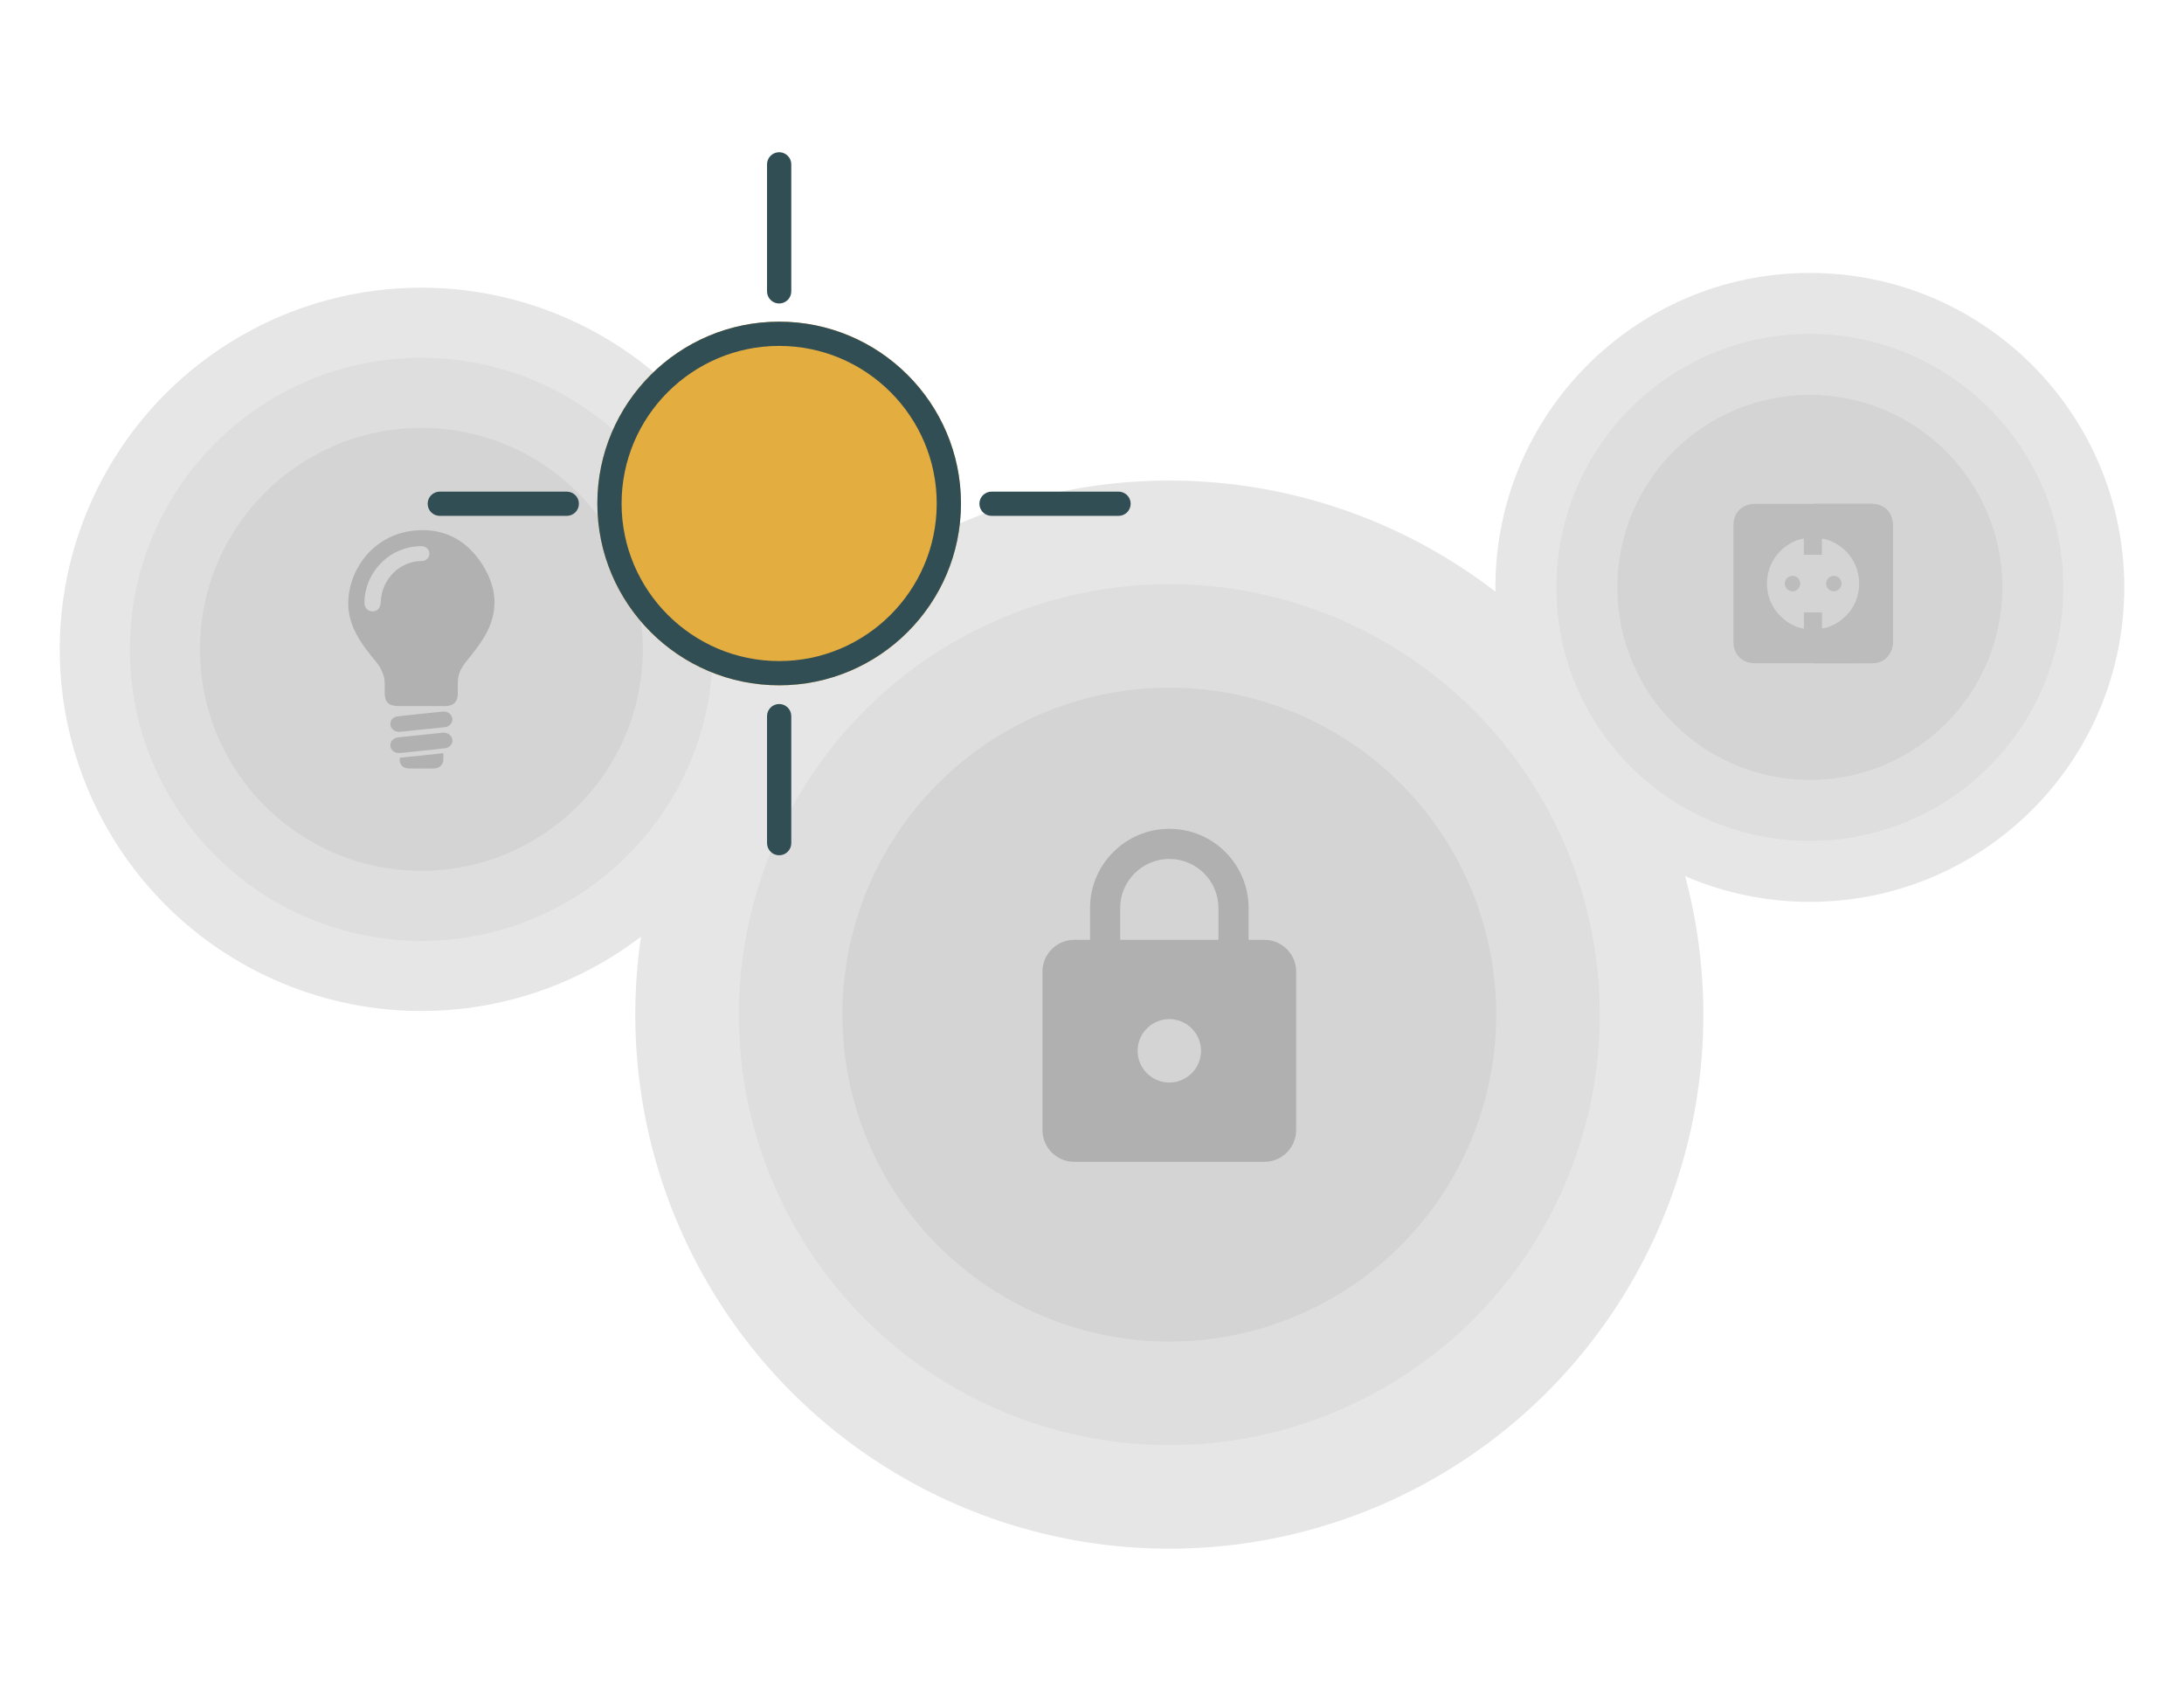 <?xml version="1.0" encoding="UTF-8" standalone="no"?><!DOCTYPE svg PUBLIC "-//W3C//DTD SVG 1.1//EN" "http://www.w3.org/Graphics/SVG/1.1/DTD/svg11.dtd"><svg width="100%" height="100%" viewBox="0 0 565 440" version="1.1" xmlns="http://www.w3.org/2000/svg" xmlns:xlink="http://www.w3.org/1999/xlink" xml:space="preserve" style="fill-rule:evenodd;clip-rule:evenodd;stroke-linejoin:round;stroke-miterlimit:1.414;"><g><g><circle cx="109.008" cy="167.974" r="93.56" style="fill:#e6e6e6;"/><circle cx="109.008" cy="167.974" r="75.416" style="fill:#dedede;"/><circle cx="109.008" cy="167.974" r="57.278" style="fill:#d4d4d4;"/></g><g><path d="M94.273,155.66c-0.041,1.497 0.752,2.453 2.061,2.478c1.283,0.023 2.092,-0.837 2.149,-2.297c0.24,-6.361 5.279,-10.738 10.554,-10.7c1.244,0.011 2.075,-0.915 2.045,-1.963c-0.027,-1.092 -0.964,-1.957 -2.235,-1.902c-1.116,0.05 -2.252,0.164 -3.332,0.423c-6.415,1.553 -11.056,7.358 -11.242,13.961m14.652,27l-5.591,0c-2.822,-0.004 -3.801,-0.934 -3.821,-3.543c-0.009,-1.374 0.143,-2.812 -0.219,-4.113c-0.378,-1.352 -1.081,-2.726 -2.006,-3.822c-3.122,-3.7 -6.028,-7.513 -6.93,-12.246c-1.628,-8.554 4.303,-20.185 16.398,-21.645c7.434,-0.89 13.331,2.013 17.381,7.769c4.491,6.393 5.203,13.176 0.962,20.002c-1.312,2.121 -2.893,4.111 -4.491,6.065c-1.38,1.683 -2.222,3.476 -2.177,5.613c0.021,0.955 0.021,1.912 0,2.866c-0.039,1.971 -1.182,3.039 -3.284,3.054c-2.074,0.012 -4.15,0 -6.222,0" style="fill:#b1b1b1;fill-rule:nonzero;"/><path d="M103.418,189.319c-1.345,0.022 -2.308,-0.726 -2.42,-1.82c-0.11,-1.117 0.618,-2.041 1.913,-2.192c3.481,-0.406 6.975,-0.744 10.464,-1.11c0.383,-0.045 0.766,-0.09 1.154,-0.123c1.275,-0.112 2.336,0.639 2.49,1.76c0.15,1.126 -0.676,2.129 -1.961,2.273c-2.613,0.293 -5.231,0.547 -7.851,0.815c-1.29,0.135 -2.579,0.269 -3.789,0.397" style="fill:#b1b1b1;fill-rule:nonzero;"/><path d="M114.759,189.528c1.182,0.006 2.145,0.774 2.259,1.807c0.126,1.06 -0.58,2.026 -1.783,2.196c-2.085,0.289 -4.18,0.481 -6.274,0.701c-1.778,0.19 -3.561,0.371 -5.338,0.552c-1.363,0.136 -2.457,-0.588 -2.618,-1.734c-0.164,-1.167 0.675,-2.157 2.037,-2.308c3.799,-0.415 7.602,-0.804 11.405,-1.198c0.104,-0.01 0.208,-0.01 0.312,-0.016" style="fill:#b1b1b1;fill-rule:nonzero;"/><path d="M114.688,194.839c0,0.708 0.043,1.293 -0.011,1.878c-0.11,1.197 -1.067,2.054 -2.364,2.076c-2.178,0.029 -4.352,0.029 -6.522,-0.003c-1.641,-0.022 -2.548,-1.063 -2.379,-2.767c3.689,-0.385 7.407,-0.778 11.276,-1.184" style="fill:#b1b1b1;fill-rule:nonzero;"/></g><g><circle cx="302.503" cy="262.467" r="138.156" style="fill:#e6e6e6;"/><circle cx="302.503" cy="262.467" r="111.364" style="fill:#dedede;"/><circle cx="302.503" cy="262.467" r="84.58" style="fill:#d4d4d4;"/></g><g id="Page-1"><g id="Group-2837"><clipPath id="_clip1"><circle cx="201.568" cy="130.245" r="47.035"/></clipPath><g clip-path="url(#_clip1)"><rect id="Fill-2835" x="141.99" y="70.667" width="119.156" height="119.156" style="fill:#e4ad40;"/></g></g><g id="Group-2844"><path id="Fill-2838" d="M201.568,89.481c-22.477,0 -40.764,18.288 -40.764,40.764c0,22.477 18.287,40.764 40.764,40.764c22.476,0 40.764,-18.287 40.764,-40.764c0,-22.476 -18.288,-40.764 -40.764,-40.764m0,87.8c-25.936,0 -47.036,-21.1 -47.036,-47.036c0,-25.935 21.1,-47.035 47.036,-47.035c25.935,0 47.035,21.1 47.035,47.035c0,25.936 -21.1,47.036 -47.035,47.036" style="fill:#314e55;"/><path id="Fill-2842" d="M201.568,78.507c-1.731,0 -3.136,-1.402 -3.136,-3.136l0,-32.859c0,-1.731 1.405,-3.136 3.136,-3.136c1.731,0 3.135,1.405 3.135,3.136l0,32.859c0,1.734 -1.404,3.136 -3.135,3.136m-54.941,54.94l-32.859,0c-1.73,0 -3.135,-1.402 -3.135,-3.136c0,-1.731 1.405,-3.135 3.135,-3.135l32.859,0c1.731,0 3.136,1.404 3.136,3.135c0,1.734 -1.405,3.136 -3.136,3.136m142.74,0l-32.859,0c-1.731,0 -3.136,-1.402 -3.136,-3.136c0,-1.731 1.405,-3.135 3.136,-3.135l32.859,0c1.731,0 3.136,1.404 3.136,3.135c0,1.734 -1.405,3.136 -3.136,3.136m-87.799,87.799c-1.731,0 -3.136,-1.405 -3.136,-3.136l0,-32.858c0,-1.734 1.405,-3.136 3.136,-3.136c1.731,0 3.135,1.402 3.135,3.136l0,32.858c0,1.731 -1.404,3.136 -3.135,3.136" style="fill:#314e55;"/></g></g><path d="M315.217,243.117l-25.43,0l0,-8.203c0,-7.015 5.701,-12.718 12.716,-12.718c7.014,0 12.714,5.703 12.714,12.718l0,8.203Zm-12.714,36.92c-4.513,0 -8.205,-3.693 -8.205,-8.204c0,-4.512 3.692,-8.205 8.205,-8.205c4.511,0 8.204,3.693 8.204,8.205c0,4.511 -3.693,8.204 -8.204,8.204m24.612,-36.92l-4.102,0l0,-8.203c0,-11.322 -9.189,-20.512 -20.51,-20.512c-11.32,0 -20.51,9.19 -20.51,20.512l0,8.203l-4.103,0c-4.513,0 -8.203,3.692 -8.203,8.205l0,41.022c0,4.51 3.69,8.203 8.203,8.203l49.225,0c4.511,0 8.204,-3.693 8.204,-8.203l0,-41.022c0,-4.513 -3.693,-8.205 -8.204,-8.205" style="fill:#b0b0b0;fill-rule:nonzero;"/><g><circle cx="468.206" cy="151.951" r="81.346" style="fill:#e6e6e6;"/><circle cx="468.206" cy="151.951" r="65.571" style="fill:#dedede;"/><circle cx="468.206" cy="151.951" r="49.8" style="fill:#d4d4d4;"/></g><g><path d="M471.295,162.651c4.763,-0.751 9.802,-5.24 9.708,-11.861c-0.092,-6.579 -5.178,-10.837 -9.722,-11.527l0,4.247l-4.636,0l0,-4.218c-4.893,0.858 -10.035,5.671 -9.485,12.662c0.248,3.167 1.616,5.828 3.994,7.948c1.569,1.397 3.38,2.319 5.512,2.746l0,-4.236l4.629,0l0,4.239Zm18.386,-11.709c0,4.862 -0.003,9.723 0.005,14.583c0,0.958 0,1.917 -0.419,2.805c-0.992,2.105 -2.641,3.231 -4.983,3.24c-5.277,0.009 -10.553,0.003 -15.825,0.006c-4.808,0 -9.614,-0.003 -14.423,-0.003c-3.316,0 -5.593,-2.223 -5.596,-5.531c-0.01,-10.065 -0.01,-20.128 0,-30.192c0.003,-3.239 2.277,-5.511 5.516,-5.515c10.061,-0.014 20.128,-0.014 30.191,0c3.311,0.004 5.531,2.278 5.534,5.593c-0.003,5.004 -0.003,10.009 0,15.014" style="fill:#bcbcbc;fill-rule:nonzero;"/><path d="M463.7,148.967c1.114,-0.006 2.003,0.856 2.013,1.954c0.014,1.125 -0.88,2.036 -2.003,2.038c-1.084,0 -1.984,-0.901 -1.996,-1.994c-0.006,-1.092 0.89,-1.993 1.986,-1.998" style="fill:#bcbcbc;fill-rule:nonzero;"/><path d="M489.681,150.942c-0.003,-5.005 -0.003,-10.01 0,-15.014c-0.003,-3.315 -2.223,-5.589 -5.534,-5.593c-5.029,-0.007 -10.058,0 -15.088,0l0,13.175l2.223,0l0,-4.247c4.543,0.689 9.629,4.948 9.721,11.527c0.094,6.621 -4.945,11.111 -9.708,11.861l0,-4.239l-2.236,0l0,13.164c5.073,-0.003 10.148,0.003 15.225,-0.006c2.343,-0.01 3.991,-1.135 4.983,-3.24c0.418,-0.888 0.418,-1.847 0.418,-2.805c-0.007,-4.86 -0.004,-9.721 -0.004,-14.583" style="fill:#bcbcbc;fill-rule:nonzero;"/><path d="M474.375,152.957c1.121,0.014 2.021,-0.88 2.021,-2.012c0,-1.107 -0.87,-1.975 -1.988,-1.979c-1.092,-0.006 -2,0.889 -2.007,1.972c-0.007,1.088 0.891,2.006 1.974,2.019" style="fill:#bcbcbc;fill-rule:nonzero;"/></g></g></svg>